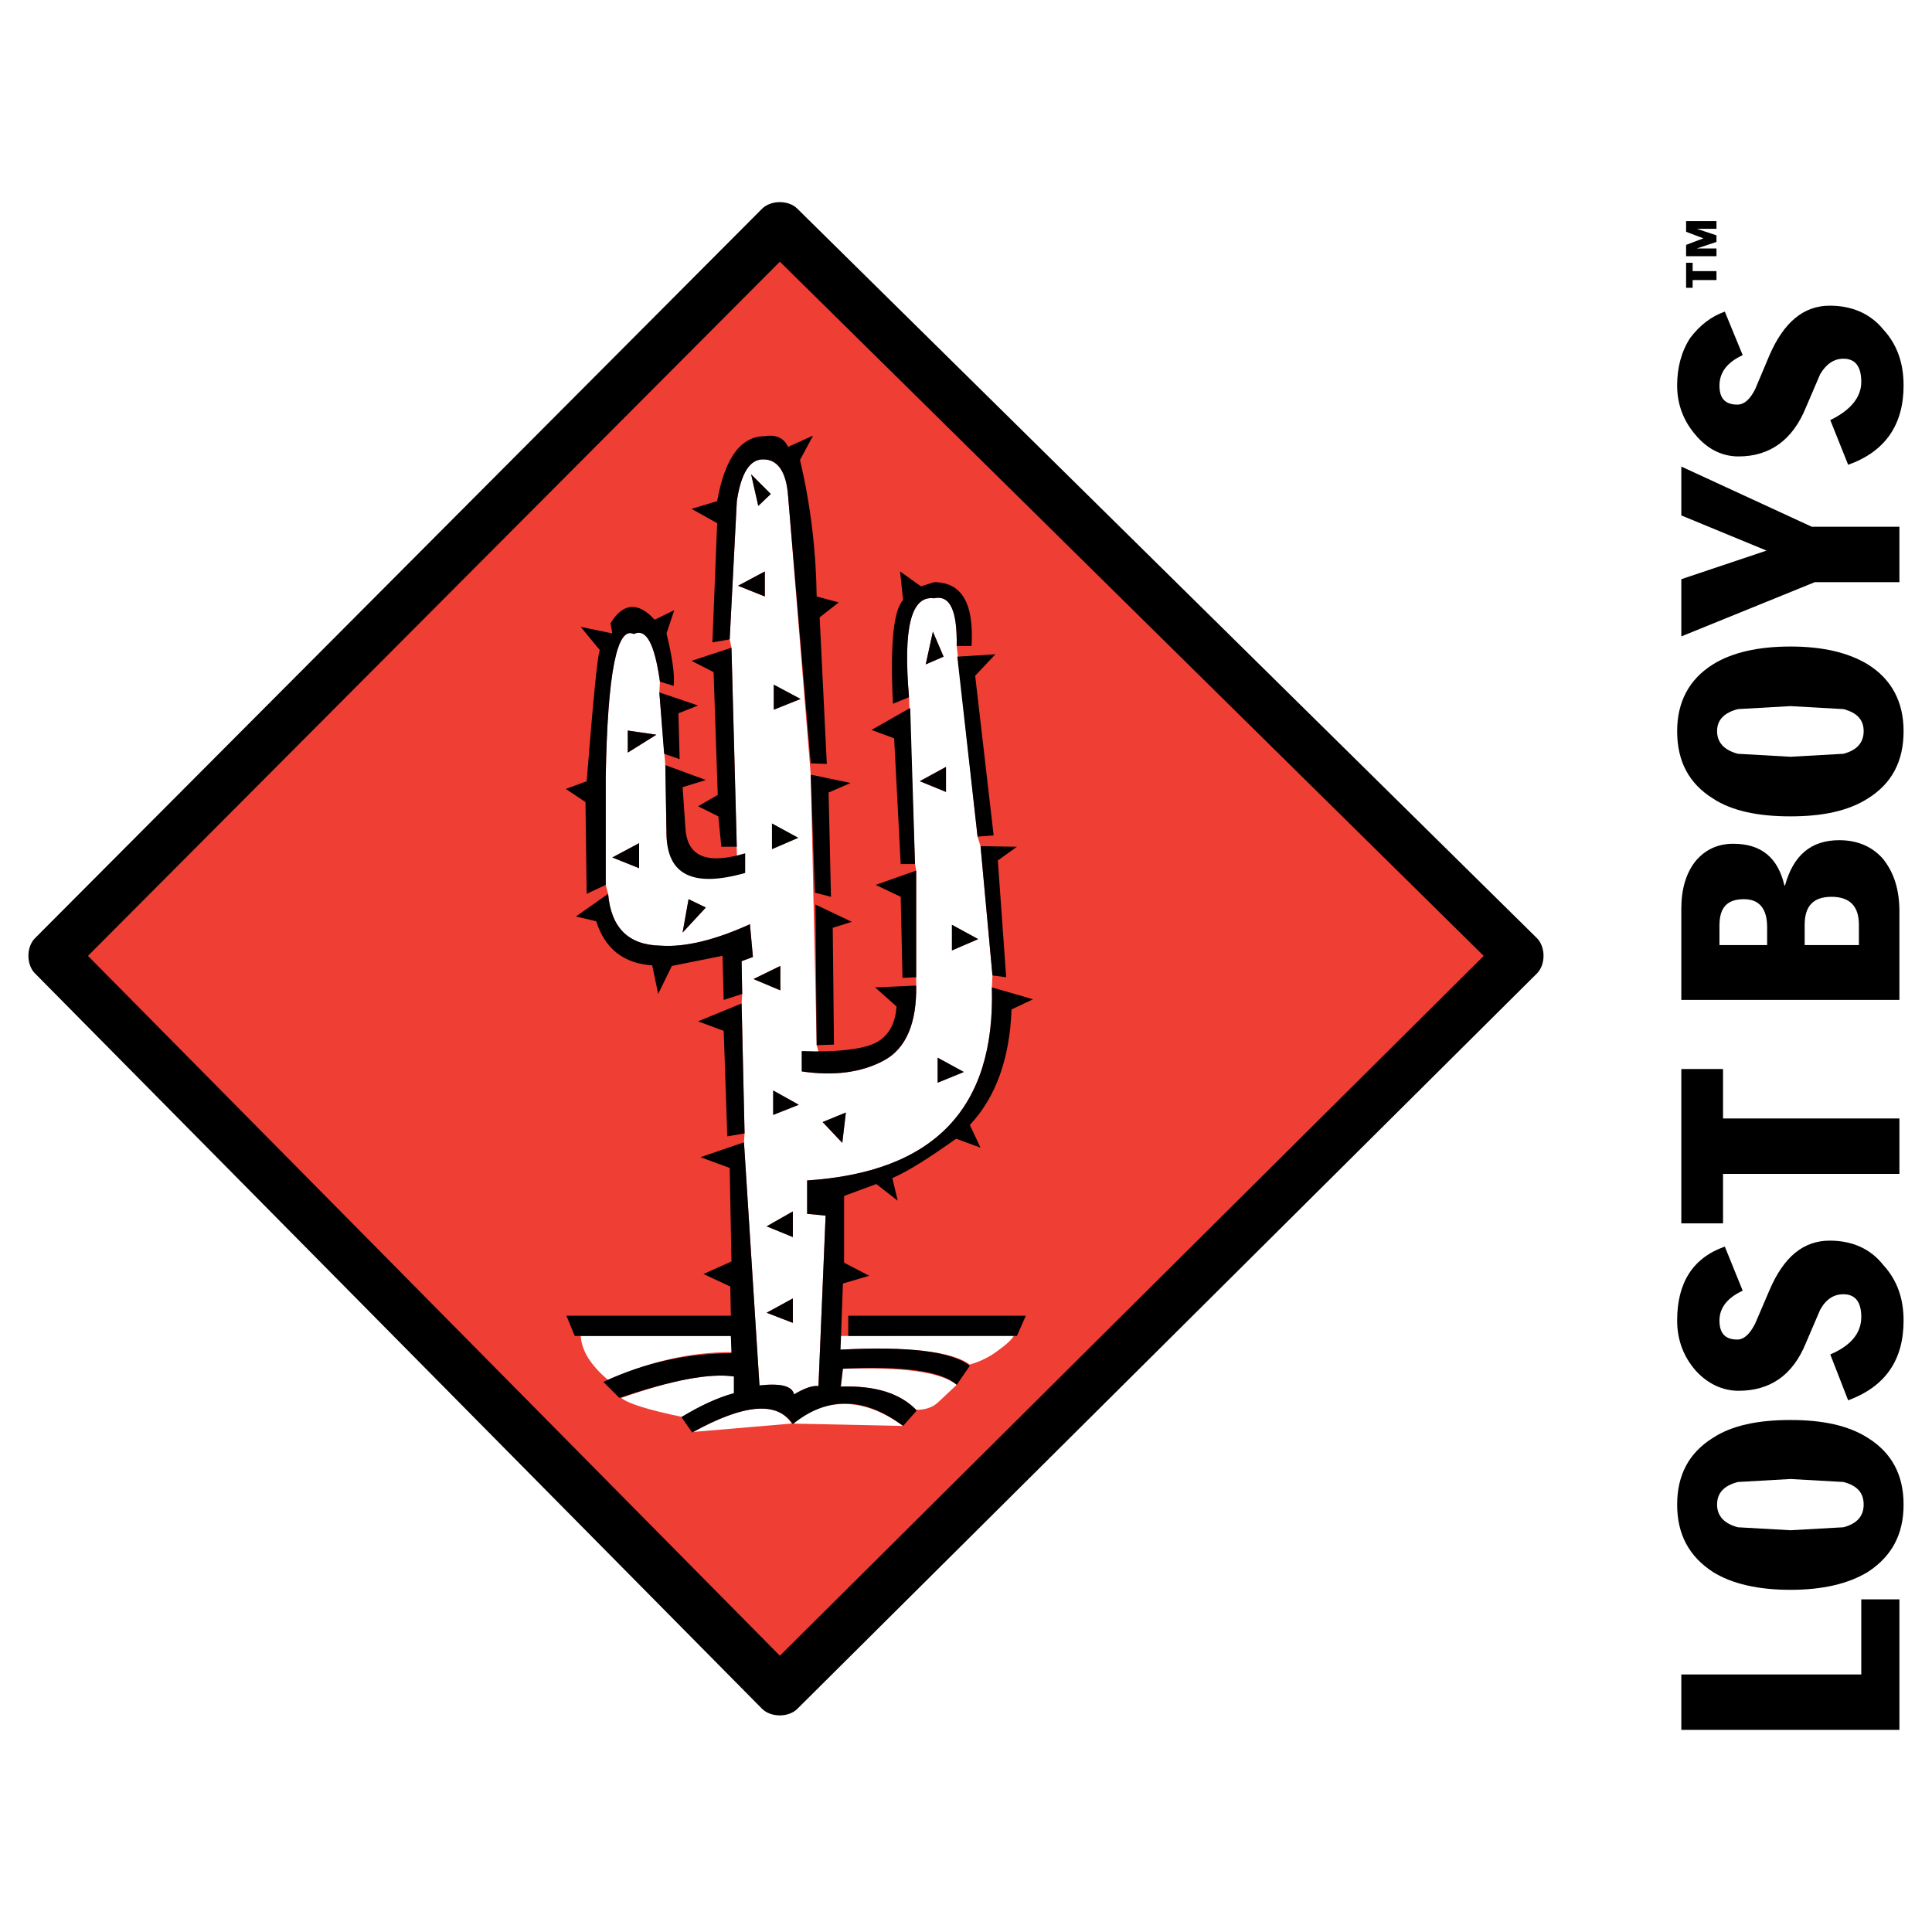 <?xml version="1.0" encoding="utf-8"?>
<!-- Generator: Adobe Illustrator 13.0.0, SVG Export Plug-In . SVG Version: 6.00 Build 14948)  -->
<!DOCTYPE svg PUBLIC "-//W3C//DTD SVG 1.0//EN" "http://www.w3.org/TR/2001/REC-SVG-20010904/DTD/svg10.dtd">
<svg version="1.0" id="Layer_1" xmlns="http://www.w3.org/2000/svg" xmlns:xlink="http://www.w3.org/1999/xlink" x="0px" y="0px"
	 width="192.756px" height="192.756px" viewBox="0 0 192.756 192.756" enable-background="new 0 0 192.756 192.756"
	 xml:space="preserve">
<g>
	<polygon fill-rule="evenodd" clip-rule="evenodd" fill="#FFFFFF" points="0,0 192.756,0 192.756,192.756 0,192.756 0,0 	"/>
	<polygon fill-rule="evenodd" clip-rule="evenodd" points="189.505,159.568 185.7,159.568 185.7,167.061 167.745,167.061 
		167.745,172.59 189.505,172.59 189.505,159.568 	"/>
	<path fill-rule="evenodd" clip-rule="evenodd" d="M178.626,141.674c-3.211,0-5.827,0.535-7.729,1.783
		c-2.378,1.486-3.567,3.686-3.567,6.658s1.189,5.174,3.567,6.719c1.902,1.189,4.519,1.783,7.729,1.783
		c3.21,0,5.766-0.594,7.729-1.783c2.378-1.545,3.566-3.746,3.566-6.719s-1.188-5.172-3.566-6.658
		C184.392,142.209,181.836,141.674,178.626,141.674L178.626,141.674z M178.626,147.561l5.291,0.297
		c1.367,0.355,2.021,1.07,2.021,2.258c0,1.131-0.653,1.904-2.021,2.26l-5.291,0.297l-5.232-0.297
		c-1.368-0.355-2.081-1.129-2.081-2.26c0-1.188,0.713-1.902,2.081-2.258L178.626,147.561L178.626,147.561z"/>
	<path fill-rule="evenodd" clip-rule="evenodd" d="M189.921,131.744c0-2.199-0.653-4.043-2.021-5.527
		c-1.308-1.666-3.15-2.438-5.351-2.438c-2.615,0-4.578,1.604-6.004,4.934l-1.428,3.33c-0.535,1.068-1.129,1.605-1.783,1.605
		c-1.248,0-1.783-0.654-1.783-1.904c0-1.248,0.772-2.258,2.318-2.971l-1.783-4.4c-3.211,1.129-4.757,3.627-4.757,7.371
		c0,1.963,0.654,3.627,1.843,4.994c1.189,1.309,2.676,2.021,4.28,2.021c3.151,0,5.411-1.545,6.719-4.756l1.427-3.328
		c0.595-1.07,1.367-1.547,2.319-1.547c1.188,0,1.783,0.773,1.783,2.26c0,1.605-1.011,2.854-3.092,3.746l1.783,4.578
		C188.078,138.344,189.921,135.729,189.921,131.744L189.921,131.744z"/>
	<polygon fill-rule="evenodd" clip-rule="evenodd" points="171.907,106.656 167.745,106.656 167.745,122.055 171.907,122.055 
		171.907,117.119 189.505,117.119 189.505,111.59 171.907,111.59 171.907,106.656 	"/>
	<path fill-rule="evenodd" clip-rule="evenodd" d="M169.172,85.907c-0.95,1.189-1.427,2.794-1.427,4.756v9.096h21.76v-8.799
		c0-2.2-0.535-3.865-1.605-5.232c-1.07-1.249-2.557-1.902-4.399-1.902c-2.794,0-4.577,1.486-5.409,4.518h-0.06
		c-0.654-2.794-2.319-4.162-5.114-4.162C171.371,84.183,170.123,84.778,169.172,85.907L169.172,85.907z M171.551,94.29v-1.962
		c0-1.784,0.772-2.616,2.438-2.616c1.545,0,2.318,0.951,2.318,2.794v1.784H171.551h8.501v-2.021c0-1.843,0.832-2.794,2.676-2.794
		s2.735,0.952,2.735,2.794v2.021h-5.411H171.551L171.551,94.29z"/>
	<path fill-rule="evenodd" clip-rule="evenodd" d="M178.626,64.504c-3.211,0-5.827,0.595-7.729,1.784
		c-2.378,1.486-3.567,3.746-3.567,6.659c0,3.032,1.189,5.232,3.567,6.718c1.902,1.248,4.519,1.784,7.729,1.784
		c3.21,0,5.766-0.536,7.729-1.784c2.378-1.486,3.566-3.687,3.566-6.718c0-2.913-1.188-5.172-3.566-6.659
		C184.392,65.099,181.836,64.504,178.626,64.504L178.626,64.504z M178.626,70.45l5.291,0.297c1.367,0.356,2.021,1.07,2.021,2.2
		c0,1.129-0.653,1.902-2.021,2.259l-5.291,0.297l-5.232-0.297c-1.368-0.357-2.081-1.13-2.081-2.259c0-1.13,0.713-1.843,2.081-2.2
		L178.626,70.45L178.626,70.45z"/>
	<polygon fill-rule="evenodd" clip-rule="evenodd" points="189.505,58.083 189.505,52.555 180.766,52.555 167.745,46.55 
		167.745,51.425 176.247,54.933 167.745,57.786 167.745,63.494 181.062,58.083 189.505,58.083 	"/>
	<path fill-rule="evenodd" clip-rule="evenodd" d="M189.921,38.464c0-2.259-0.653-4.102-2.021-5.588
		c-1.308-1.605-3.15-2.378-5.351-2.378c-2.615,0-4.578,1.665-6.004,4.935l-1.428,3.389c-0.535,1.07-1.129,1.546-1.783,1.546
		c-1.248,0-1.783-0.654-1.783-1.903c0-1.308,0.772-2.318,2.318-3.032l-1.783-4.34c-1.368,0.476-2.498,1.368-3.449,2.616
		c-0.892,1.368-1.308,2.973-1.308,4.756c0,1.903,0.654,3.567,1.843,4.935c1.189,1.427,2.676,2.14,4.28,2.14
		c3.151,0,5.411-1.664,6.719-4.875l1.427-3.33c0.595-1.011,1.367-1.546,2.319-1.546c1.188,0,1.783,0.773,1.783,2.319
		c0,1.486-1.011,2.794-3.092,3.805l1.783,4.459C188.078,45.063,189.921,42.388,189.921,38.464L189.921,38.464z"/>
	<polygon fill-rule="evenodd" clip-rule="evenodd" points="168.875,26.217 168.222,26.217 168.222,28.714 168.875,28.714 
		168.875,27.941 171.253,27.941 171.253,27.049 168.875,27.049 168.875,26.217 	"/>
	<polygon fill-rule="evenodd" clip-rule="evenodd" points="169.945,23.779 168.222,24.433 168.222,25.563 171.253,25.563 
		171.253,24.79 169.291,24.79 171.253,24.136 171.253,23.482 169.291,22.828 171.253,22.828 171.253,22.055 168.222,22.055 
		168.222,23.125 169.945,23.779 	"/>
	<polygon fill-rule="evenodd" clip-rule="evenodd" fill="#EF3E33" points="77.794,22.591 5.262,95.36 77.794,168.725 151.574,95.36 
		77.794,22.591 	"/>
	<path d="M79.542,20.812l73.781,72.77c0.896,0.884,0.902,2.658,0.01,3.546l-73.781,73.363c-0.887,0.883-2.658,0.869-3.536-0.02
		L3.483,97.109c-0.87-0.88-0.864-2.631,0.01-3.507l72.532-72.77C76.901,19.954,78.66,19.942,79.542,20.812L79.542,20.812z
		 M148.03,95.368l-70.222-69.26L8.775,95.367l69.033,69.826L148.03,95.368L148.03,95.368z"/>
	<path fill-rule="evenodd" clip-rule="evenodd" fill="#FFFFFF" d="M99.019,135.135c1.308-0.893,2.021-1.547,2.14-1.904
		l-17.241,0.061l-0.119,0.059l-0.06,1.309c6.897-0.357,11.296,0.178,13.02,1.486C97.591,135.906,98.365,135.551,99.019,135.135
		L99.019,135.135z"/>
	<path fill-rule="evenodd" clip-rule="evenodd" fill="#FFFFFF" d="M93.549,139.949l1.902-1.783
		c-1.665-1.309-5.41-1.783-11.355-1.605l-0.179,1.783c3.389-0.119,5.886,0.654,7.491,2.318
		C92.3,140.662,93.014,140.426,93.549,139.949L93.549,139.949z"/>
	<path fill-rule="evenodd" clip-rule="evenodd" fill="#FFFFFF" d="M78.983,142.029c-1.486-2.258-4.696-1.961-9.81,0.834
		L78.983,142.029L78.983,142.029z"/>
	<path fill-rule="evenodd" clip-rule="evenodd" fill="#FFFFFF" d="M78.983,142.029l11.118,0.238
		C86.177,139.414,82.431,139.355,78.983,142.029L78.983,142.029z"/>
	<path fill-rule="evenodd" clip-rule="evenodd" fill="#FFFFFF" d="M73.275,138.998v-1.664c-2.496-0.357-6.242,0.355-11.295,2.141
		c0.654,0.535,2.616,1.188,6.124,1.902C69.768,140.307,71.492,139.475,73.275,138.998L73.275,138.998z"/>
	<path fill-rule="evenodd" clip-rule="evenodd" fill="#FFFFFF" d="M73.038,134.896l-0.119-1.605H57.937
		c0.119,1.545,1.01,2.912,2.734,4.398C64.774,135.848,68.816,134.896,73.038,134.896L73.038,134.896z"/>
	<path fill-rule="evenodd" clip-rule="evenodd" fill="#FFFFFF" d="M76.188,45.836c-1.367-0.059-2.259,1.368-2.675,4.162L72.8,63.791
		l0.177,0.833l0.595,22.651c-4.637,0.772-7.015-0.595-7.075-4.043l-0.119-6.896l-0.595-7.253l0.06-1.07
		c-0.535-3.805-1.367-5.351-2.616-4.756c-1.665-0.832-2.616,3.864-2.794,14.269v10.761l0.238,0.892
		c0.297,3.389,2.022,5.113,5.232,5.172c2.497,0.178,5.529-0.595,8.918-2.14l0.297,3.27l-1.129,0.417l0.059,3.271l-0.059,0.951
		l0.297,12.961l-0.06,0.891l1.546,24.256c2.14-0.236,3.271,0.061,3.448,0.893c1.011-0.594,1.783-0.893,2.438-0.832l0.713-17.004
		l-1.843-0.178v-3.33c12.663-0.832,18.787-7.193,18.43-19.262l0.06-1.189l-1.189-12.901l-0.297-0.951l-2.081-19.025
		c0.06-3.507-0.654-5.113-2.26-4.756c-2.318-0.297-3.091,3.032-2.496,9.869l0.595,16.647l0.118,0.653v11.474
		c0.06,3.746-1.01,6.244-3.15,7.432c-2.26,1.25-5.054,1.605-8.264,1.131v-2.021l1.665,0.059l-0.178-0.654l-0.594-26.991
		l-2.26-27.824C78.448,47.025,77.556,45.836,76.188,45.836L76.188,45.836z"/>
	<polygon fill-rule="evenodd" clip-rule="evenodd" points="87.366,88.286 89.863,89.474 90.042,97.561 91.408,97.5 91.408,86.858 
		87.366,88.286 	"/>
	<polygon fill-rule="evenodd" clip-rule="evenodd" points="101.456,133.291 102.348,131.27 84.631,131.27 84.631,133.291 
		101.456,133.291 	"/>
	<polygon fill-rule="evenodd" clip-rule="evenodd" points="73.513,84.48 72.978,64.624 68.995,65.931 71.194,67.061 71.611,79.308 
		69.648,80.438 71.67,81.449 71.967,84.48 73.513,84.48 	"/>
	<polygon fill-rule="evenodd" clip-rule="evenodd" points="65.784,69.082 66.26,75.206 67.806,75.741 67.687,71.163 69.648,70.39 
		65.784,69.082 	"/>
	<polygon fill-rule="evenodd" clip-rule="evenodd" points="86.949,72.828 89.208,73.66 89.863,86.205 91.29,86.205 90.813,70.628 
		86.949,72.828 	"/>
	<polygon fill-rule="evenodd" clip-rule="evenodd" points="95.511,65.515 97.532,83.47 99.137,83.351 97.294,67.417 99.315,65.277 
		95.511,65.515 	"/>
	<polygon fill-rule="evenodd" clip-rule="evenodd" points="80.886,77.287 81.301,89.058 82.907,89.474 82.669,79.07 84.868,78.119 
		80.886,77.287 	"/>
	<polygon fill-rule="evenodd" clip-rule="evenodd" points="83.084,92.566 84.988,91.971 81.361,90.248 81.48,104.277 
		83.204,104.219 83.084,92.566 	"/>
	<polygon fill-rule="evenodd" clip-rule="evenodd" points="99.554,85.848 101.456,84.48 97.829,84.421 99.019,97.322 100.386,97.5 
		99.554,85.848 	"/>
	<path fill-rule="evenodd" clip-rule="evenodd" d="M57.461,91.437l2.021,0.476c0.892,2.794,2.794,4.221,5.589,4.399l0.595,2.854
		l1.367-2.795l5.053-1.01l0.12,4.399l1.842-0.594l-0.059-3.271l1.129-0.417l-0.297-3.27c-3.389,1.545-6.421,2.318-8.918,2.14
		c-3.21-0.06-4.935-1.784-5.232-5.172L57.461,91.437L57.461,91.437z"/>
	<path fill-rule="evenodd" clip-rule="evenodd" d="M87.246,104.1c-1.307,0.594-3.745,0.893-7.252,0.773v2.021
		c3.21,0.475,6.004,0.119,8.264-1.131c2.14-1.188,3.21-3.686,3.15-7.432l-4.102,0.18l2.141,1.902
		C89.328,102.197,88.614,103.445,87.246,104.1L87.246,104.1z"/>
	<path fill-rule="evenodd" clip-rule="evenodd" d="M66.379,76.335l0.119,6.896c0.06,4.043,2.616,5.351,7.848,3.864v-1.962
		c-3.746,1.129-5.707,0.357-5.945-2.318l-0.297-4.281l2.319-0.713L66.379,76.335L66.379,76.335z"/>
	<polygon fill-rule="evenodd" clip-rule="evenodd" points="69.648,101.9 72.206,102.852 72.562,113.375 74.287,113.078 
		73.989,100.117 69.648,101.9 	"/>
	<path fill-rule="evenodd" clip-rule="evenodd" d="M65.844,68.012l1.368,0.416c0.118-1.07-0.119-2.794-0.714-5.232l0.773-2.318
		l-1.961,0.951c-1.606-1.784-3.151-1.725-4.399,0.356l0.178,1.011l-3.15-0.654l1.902,2.318c-0.239,0.595-0.654,4.935-1.308,13.08
		l-2.081,0.773l1.961,1.308l0.119,9.156l1.902-0.892V77.525c0.179-10.405,1.129-15.101,2.794-14.269
		C64.477,62.662,65.309,64.207,65.844,68.012L65.844,68.012z"/>
	<path fill-rule="evenodd" clip-rule="evenodd" d="M89.803,57.013l0.297,2.854c-0.951,1.011-1.308,4.399-1.011,10.345l1.605-0.654
		c-0.595-6.837,0.178-10.166,2.496-9.869c1.606-0.357,2.319,1.249,2.26,4.756h1.486c0.238-4.221-0.951-6.361-3.746-6.361
		L91.884,58.5L89.803,57.013L89.803,57.013z"/>
	<path fill-rule="evenodd" clip-rule="evenodd" d="M76.188,45.836c1.368,0,2.26,1.189,2.438,3.627l2.26,26.694l1.604,0.06
		l-0.713-14.625l1.902-1.487L81.48,59.51c-0.059-4.518-0.594-9.096-1.665-13.615l1.309-2.438l-2.498,1.13
		c-0.416-0.892-1.189-1.249-2.318-1.07c-2.378,0-3.983,2.141-4.757,6.48l-2.556,0.773l2.556,1.427l-0.475,11.891l1.725-0.297
		l0.713-13.793C73.93,47.204,74.821,45.777,76.188,45.836L76.188,45.836z"/>
	<path fill-rule="evenodd" clip-rule="evenodd" d="M100.92,100.711l2.142-1.012l-4.103-1.188c0.356,12.068-5.768,18.43-18.43,19.262
		v3.33l1.843,0.178l-0.713,17.004c-0.654-0.061-1.427,0.238-2.438,0.832c-0.178-0.832-1.308-1.129-3.448-0.893l-1.546-24.256
		l-4.34,1.486l2.914,1.07l0.177,9.334l-2.793,1.248l2.675,1.248l0.06,2.914H56.51l0.833,2.021h15.576l0.059,1.725
		c-4.28,0-8.561,0.891-12.782,2.854l1.606,1.605c5.231-1.785,9.036-2.498,11.414-2.141v1.664c-1.724,0.477-3.448,1.309-5.231,2.379
		l1.07,1.545c5.172-2.854,8.502-3.15,10.048-0.832c3.448-2.795,7.134-2.734,10.999,0.178l1.367-1.545
		c-1.665-1.725-4.162-2.498-7.61-2.379l0.238-1.783c6.063-0.297,9.869,0.238,11.355,1.605l1.308-1.902
		c-1.784-1.428-6.123-1.963-12.901-1.605l0.238-6.6l2.616-0.773l-2.498-1.307v-6.658l3.211-1.189l2.14,1.664l-0.536-2.258
		c1.546-0.654,3.687-2.023,6.362-3.926l2.437,0.893l-1.07-2.26C99.375,109.449,100.742,105.586,100.92,100.711L100.92,100.711z"/>
	<polygon fill-rule="evenodd" clip-rule="evenodd" fill="#EF3E33" points="79.696,110.223 77.14,108.797 77.14,111.234 
		79.696,110.223 	"/>
	<polygon fill-rule="evenodd" clip-rule="evenodd" fill="#EF3E33" points="84.036,114.027 84.393,110.996 82.074,111.947 
		84.036,114.027 	"/>
	<polygon fill-rule="evenodd" clip-rule="evenodd" fill="#EF3E33" points="79.102,129.545 76.486,130.973 79.102,131.982 
		79.102,129.545 	"/>
	<polygon fill-rule="evenodd" clip-rule="evenodd" fill="#EF3E33" points="79.102,120.865 76.486,122.352 79.102,123.422 
		79.102,120.865 	"/>
	<polygon fill-rule="evenodd" clip-rule="evenodd" fill="#EF3E33" points="75.178,97.68 77.854,98.809 77.854,96.371 75.178,97.68 	
		"/>
	<polygon fill-rule="evenodd" clip-rule="evenodd" fill="#EF3E33" points="76.308,57.013 73.632,58.44 76.308,59.51 76.308,57.013 	
		"/>
	<polygon fill-rule="evenodd" clip-rule="evenodd" fill="#EF3E33" points="94.975,92.269 94.975,94.825 97.591,93.695 
		94.975,92.269 	"/>
	<polygon fill-rule="evenodd" clip-rule="evenodd" fill="#EF3E33" points="96.164,106.953 93.549,105.527 93.549,108.023 
		96.164,106.953 	"/>
	<polygon fill-rule="evenodd" clip-rule="evenodd" fill="#EF3E33" points="63.763,84.124 61.087,85.551 63.763,86.621 
		63.763,84.124 	"/>
	<polygon fill-rule="evenodd" clip-rule="evenodd" fill="#EF3E33" points="79.637,83.588 77.021,82.162 77.021,84.718 
		79.637,83.588 	"/>
	<polygon fill-rule="evenodd" clip-rule="evenodd" fill="#EF3E33" points="79.875,69.736 77.199,68.31 77.199,70.806 79.875,69.736 
			"/>
	<polygon fill-rule="evenodd" clip-rule="evenodd" fill="#EF3E33" points="94.381,76.514 91.765,77.941 94.381,79.011 
		94.381,76.514 	"/>
	<polygon fill-rule="evenodd" clip-rule="evenodd" fill="#EF3E33" points="68.698,89.712 68.104,93.042 70.422,90.544 
		68.698,89.712 	"/>
	<polygon fill-rule="evenodd" clip-rule="evenodd" fill="#EF3E33" points="65.487,73.303 62.634,72.887 62.634,75.087 
		65.487,73.303 	"/>
	<polygon fill-rule="evenodd" clip-rule="evenodd" fill="#EF3E33" points="74.94,47.322 75.653,50.474 76.902,49.285 74.94,47.322 	
		"/>
	<polygon fill-rule="evenodd" clip-rule="evenodd" fill="#EF3E33" points="93.073,63.019 92.359,66.288 94.143,65.515 
		93.073,63.019 	"/>
	<polygon fill-rule="evenodd" clip-rule="evenodd" points="79.696,110.223 77.14,108.797 77.14,111.234 79.696,110.223 	"/>
	<polygon fill-rule="evenodd" clip-rule="evenodd" points="84.036,114.027 84.393,110.996 82.074,111.947 84.036,114.027 	"/>
	<polygon fill-rule="evenodd" clip-rule="evenodd" points="79.102,129.545 76.486,130.973 79.102,131.982 79.102,129.545 	"/>
	<polygon fill-rule="evenodd" clip-rule="evenodd" points="79.102,120.865 76.486,122.352 79.102,123.422 79.102,120.865 	"/>
	<polygon fill-rule="evenodd" clip-rule="evenodd" points="75.178,97.68 77.854,98.809 77.854,96.371 75.178,97.68 	"/>
	<polygon fill-rule="evenodd" clip-rule="evenodd" points="76.308,57.013 73.632,58.44 76.308,59.51 76.308,57.013 	"/>
	<polygon fill-rule="evenodd" clip-rule="evenodd" points="94.975,92.269 94.975,94.825 97.591,93.695 94.975,92.269 	"/>
	<polygon fill-rule="evenodd" clip-rule="evenodd" points="96.164,106.953 93.549,105.527 93.549,108.023 96.164,106.953 	"/>
	<polygon fill-rule="evenodd" clip-rule="evenodd" points="63.763,84.124 61.087,85.551 63.763,86.621 63.763,84.124 	"/>
	<polygon fill-rule="evenodd" clip-rule="evenodd" points="79.637,83.588 77.021,82.162 77.021,84.718 79.637,83.588 	"/>
	<polygon fill-rule="evenodd" clip-rule="evenodd" points="79.875,69.736 77.199,68.31 77.199,70.806 79.875,69.736 	"/>
	<polygon fill-rule="evenodd" clip-rule="evenodd" points="94.381,76.514 91.765,77.941 94.381,79.011 94.381,76.514 	"/>
	<polygon fill-rule="evenodd" clip-rule="evenodd" points="68.698,89.712 68.104,93.042 70.422,90.544 68.698,89.712 	"/>
	<polygon fill-rule="evenodd" clip-rule="evenodd" points="65.487,73.303 62.634,72.887 62.634,75.087 65.487,73.303 	"/>
	<polygon fill-rule="evenodd" clip-rule="evenodd" points="74.94,47.322 75.653,50.474 76.902,49.285 74.94,47.322 	"/>
	<polygon fill-rule="evenodd" clip-rule="evenodd" points="93.073,63.019 92.359,66.288 94.143,65.515 93.073,63.019 	"/>
</g>
</svg>
